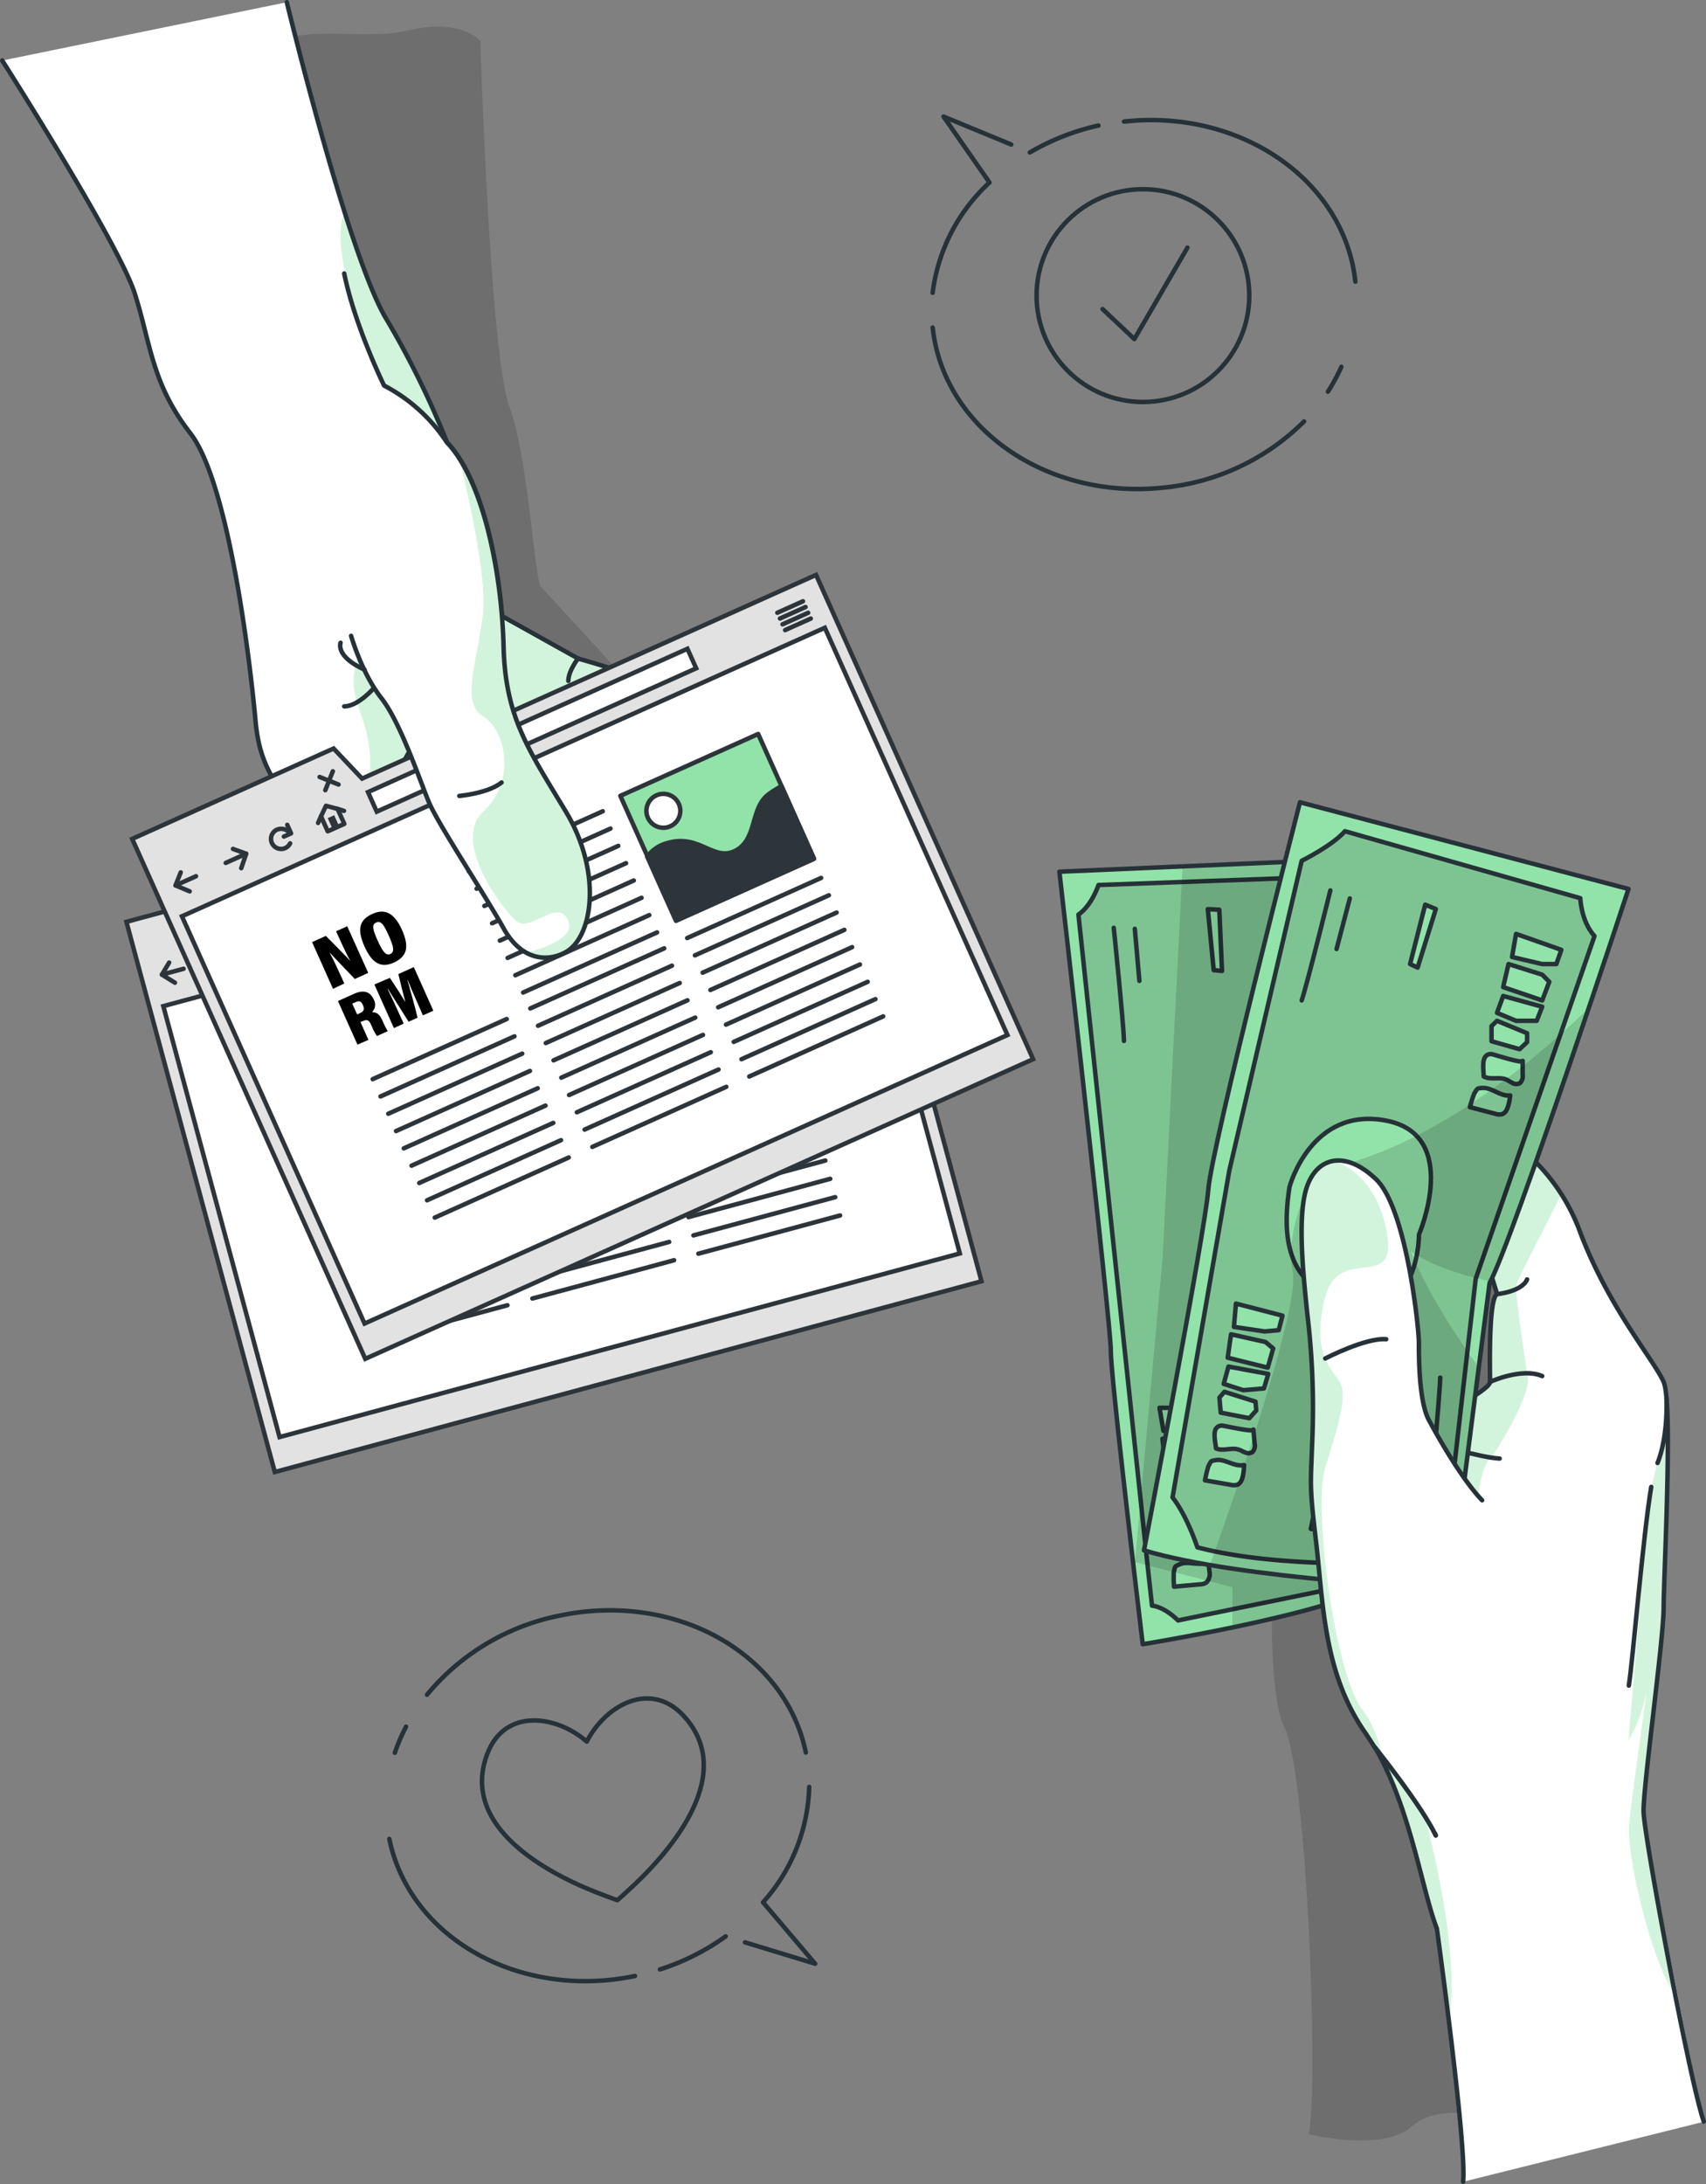 <?xml version="1.0" encoding="UTF-8"?> <svg xmlns="http://www.w3.org/2000/svg" xmlns:xlink="http://www.w3.org/1999/xlink" viewBox="0 0 380.69 487.14"><rect x="0" y="0" width="380.69" height="487.14" fill="#808080" stroke="none"/> <defs> <style>.cls-1,.cls-2,.cls-6{fill:none;}.cls-15,.cls-2{stroke:#263238;}.cls-11,.cls-12,.cls-13,.cls-15,.cls-2,.cls-6{stroke-linecap:round;stroke-linejoin:round;}.cls-3{fill-opacity:0.7;opacity:0.2;}.cls-3,.cls-5{isolation:isolate;}.cls-13,.cls-4,.cls-8{fill:#fff;}.cls-10,.cls-11,.cls-15,.cls-5{fill:#92e3a9;}.cls-5{opacity:0.4;}.cls-11,.cls-12,.cls-13,.cls-6,.cls-7,.cls-8{stroke:#2e353a;}.cls-7{fill:#e2e2e2;}.cls-7,.cls-8{stroke-miterlimit:10;}.cls-12,.cls-9{fill:#2e353a;}.cls-14{clip-path:url(#clip-path);}.cls-16{clip-path:url(#clip-path-2);}</style> <clipPath id="clip-path"> <path class="cls-1" d="M307.09,352.37a2.26,2.26,0,0,1-.49.83C303.06,356.55,288,360.27,275,363c-10.75,2.23-20,3.74-20,3.74s-7.12-59.17-7.12-65.39-11.48-106.92-11.48-106.92l27.52-1.19,36.51-1.58s.22,2.69.59,7.39C303.4,228.94,311.68,340.56,307.09,352.37Z"></path> </clipPath> <clipPath id="clip-path-2"> <path class="cls-1" d="M290.08,178.94l73.32,19.34s-25.77,78.21-31,87.91l-8.74,68.18s-46.84-2.06-68.38-8.57c0,0,13.62-71,14.35-80.47S290.08,178.94,290.08,178.94Z"></path> </clipPath> </defs> <title>site-money_1</title> <g id="Слой_2" data-name="Слой 2"> <g id="Слой_1-2" data-name="Слой 1"> <g id="freepik--speech-bubble-2--inject-5"> <path class="cls-2" d="M166.25,433.23,181.9,438l-11.63-13.7a40.18,40.18,0,0,0,10.3-25.74"></path> <path class="cls-2" d="M147.26,439.27a52.37,52.37,0,0,0,14.67-7.37"></path> <path class="cls-2" d="M86.87,410.17c4.61,22.21,29.15,35.89,54.82,30.57"></path> <path class="cls-2" d="M90.61,385.13a39.85,39.85,0,0,0-2.5,5.82"></path> <path class="cls-2" d="M179.82,390.89c-4.6-22.21-29.15-35.89-54.81-30.56A51.45,51.45,0,0,0,95.29,378"></path> <path class="cls-2" d="M152.59,382.75c-7.39-8.05-17.46-2.47-21.65,5.7-6.92-6-18.35-7.47-22.21,2.76-6.52,17.23,15.78,27.74,26.1,31.54,1.17.44,2.13.81,2.93,1.08.65-.55,1.41-1.25,2.33-2.09C148.25,414.37,165.05,396.33,152.59,382.75Z"></path> </g> <g id="freepik--speech-bubble-1--inject-5"> <path class="cls-2" d="M225.66,32.24,210.55,26,220.8,40.71a40.17,40.17,0,0,0-12.68,24.6"></path> <path class="cls-2" d="M245.12,28A53,53,0,0,0,229.81,34"></path> <path class="cls-2" d="M302.45,62.81c-2.45-22.57-25.56-38.57-51.62-35.7"></path> <path class="cls-2" d="M296.32,87.37a41.21,41.21,0,0,0,3-5.55"></path> <path class="cls-2" d="M208.12,73.05c2.45,22.55,25.56,38.53,51.62,35.7A51.45,51.45,0,0,0,291,94"></path> <circle class="cls-2" cx="255.04" cy="65.93" r="23.73"></circle> <polyline class="cls-2" points="246.03 68.93 253.13 75.63 264.97 55.24"></polyline> </g> <path class="cls-3" d="M145.31,157.77S122.37,132.51,120.79,131s-2.77-28.49-7.13-40.35-6.47-81.5-6.47-81.5S103,4,91.34,6.74,68.17,4.36,55.12,11.88,67.38,127,67.38,127l25.69,81.87Z"></path> <path class="cls-4" d="M161.07,158s-10.28,65.67-21,74.37c-6.19,5-15.84,7.3-24.4,7-6.2-.22-11.84-1.78-15.16-4.61C92.6,228,81.51,224.43,76,220.08s-5.54-19.78-9.1-32.84-8.71-13.45-9.89-26.5-5.94-53-14.54-64.09S33.66,76.87,30.1,65.59.5,13.5.5,13.5L64,.5S70.22,26.33,76.9,47.4c3.17,10,6.44,18.94,9.18,23.52A197,197,0,0,1,99.71,98.61c7.18,7.52,11.11,24.18,12.3,38.77h0l17,9.48C142.08,150.43,161.07,158,161.07,158Z"></path> <path class="cls-5" d="M161.07,158s-10.28,65.67-21,74.37c-6.19,5-15.84,7.3-24.4,7-20.3-5-25.76-16.32-28.51-19.06-3.66-3.65-8.47-25.89-5.83-38.83s.74-17.73-1.44-24.05c-4.83-14,9.9-21.54,11.42-26.84s1-34.94-5.63-44.58c-3.52-5.13-12.59-31.57-8.77-38.55,3.17,10,6.44,18.94,9.18,23.52A197,197,0,0,1,99.72,98.63c7.18,7.52,11.11,24.18,12.3,38.77h0l17,9.48C142.08,150.43,161.07,158,161.07,158Z"></path> <path class="cls-2" d="M83.55,153.34s-3.58,4.21-6.74,4.21"></path> <path class="cls-2" d="M91.34,167.57s-3.85,8.18-10,10"></path> <path class="cls-2" d="M84.5,215.51s8.71-3.76,10.09-10.09"></path> <path class="cls-2" d="M129,146.87s-2.18,2.77-2.18,5"></path> <path class="cls-2" d="M64,.5S77.6,56.67,86.12,71A197,197,0,0,1,99.75,98.65c7.18,7.52,11.11,24.19,12.3,38.78h0l17,9.48c13,3.56,32,11.08,32,11.08s-10.28,65.67-21,74.37-31.55,9.06-39.55,2.34S81.5,224.41,76,220.06s-5.54-19.78-9.1-32.84-8.71-13.45-9.89-26.5-5.94-53-14.54-64.09-8.8-19.78-12.36-31.06S.5,13.5.5,13.5"></path> <line class="cls-6" x1="70.75" y1="196.15" x2="76.8" y2="194.52"></line> <line class="cls-6" x1="71.12" y1="197.52" x2="77.17" y2="195.89"></line> <line class="cls-6" x1="71.48" y1="198.89" x2="77.53" y2="197.26"></line> <line class="cls-6" x1="71.85" y1="200.25" x2="77.9" y2="198.62"></line> <polygon class="cls-7" points="80.99 200.41 75.77 192.78 28.21 205.61 30.48 214.04 32.27 220.66 61.32 328.33 219.02 285.78 188.18 171.49 80.99 200.41"></polygon> <rect class="cls-8" x="46.7" y="202.22" width="157.23" height="99.56" transform="translate(-61.32 41.34) rotate(-15.1)"></rect> <rect class="cls-8" x="81.09" y="193.34" width="78.12" height="4.78" transform="translate(-46.84 38.05) rotate(-15.1)"></rect> <polyline class="cls-6" points="37.74 214.7 36.13 217.39 39.04 219.19"></polyline> <line class="cls-6" x1="36.13" y1="217.39" x2="40.97" y2="216.08"></line> <polyline class="cls-6" points="50.07 211.37 52.81 212.89 51.21 215.91"></polyline> <line class="cls-6" x1="52.81" y1="212.89" x2="47.98" y2="214.19"></line> <path class="cls-6" d="M63.13,209.8a2.47,2.47,0,0,0-2.69-1.14A2.25,2.25,0,1,0,61.62,213a2.17,2.17,0,0,0,1.24-.86"></path> <polyline class="cls-6" points="61.73 210.44 63.42 209.98 62.88 207.97"></polyline> <polygon class="cls-6" points="74.53 206.22 72.08 205.13 70.61 207.28 71.56 210.81 75.48 209.76 74.53 206.22"></polygon> <rect class="cls-9" x="72.32" y="207.67" width="1.58" height="2.54" transform="translate(-51.9 26.26) rotate(-15.1)"></rect> <line class="cls-6" x1="70.61" y1="207.28" x2="69.74" y2="208.63"></line> <line class="cls-6" x1="74.52" y1="206.22" x2="75.87" y2="206.88"></line> <line class="cls-6" x1="71.68" y1="198.57" x2="75.59" y2="200.89"></line> <line class="cls-6" x1="74.8" y1="197.77" x2="72.48" y2="201.68"></line> <line class="cls-6" x1="178.32" y1="178.47" x2="184.37" y2="176.84"></line> <line class="cls-6" x1="178.69" y1="179.83" x2="184.74" y2="178.2"></line> <line class="cls-6" x1="179.06" y1="181.2" x2="185.11" y2="179.56"></line> <line class="cls-6" x1="179.43" y1="182.56" x2="185.48" y2="180.93"></line> <line class="cls-6" x1="72.78" y1="266.98" x2="104.41" y2="258.45"></line> <line class="cls-6" x1="73.89" y1="271.07" x2="105.52" y2="262.54"></line> <line class="cls-6" x1="74.99" y1="275.16" x2="106.62" y2="266.62"></line> <line class="cls-6" x1="76.09" y1="279.24" x2="107.72" y2="270.71"></line> <line class="cls-6" x1="77.19" y1="283.32" x2="108.82" y2="274.79"></line> <line class="cls-6" x1="78.29" y1="287.41" x2="109.93" y2="278.88"></line> <line class="cls-6" x1="79.4" y1="291.5" x2="111.03" y2="282.96"></line> <line class="cls-6" x1="80.5" y1="295.58" x2="112.13" y2="287.05"></line> <line class="cls-6" x1="81.6" y1="299.66" x2="113.23" y2="291.13"></line> <line class="cls-6" x1="109.98" y1="256.95" x2="141.61" y2="248.42"></line> <line class="cls-6" x1="111.09" y1="261.04" x2="142.71" y2="252.51"></line> <line class="cls-6" x1="112.19" y1="265.12" x2="143.81" y2="256.59"></line> <line class="cls-6" x1="113.29" y1="269.2" x2="144.91" y2="260.67"></line> <line class="cls-6" x1="114.39" y1="273.29" x2="146.01" y2="264.75"></line> <line class="cls-6" x1="115.49" y1="277.38" x2="147.12" y2="268.84"></line> <line class="cls-6" x1="116.6" y1="281.46" x2="148.22" y2="272.93"></line> <line class="cls-6" x1="117.7" y1="285.54" x2="149.32" y2="277.01"></line> <line class="cls-6" x1="118.8" y1="289.63" x2="150.42" y2="281.09"></line> <line class="cls-6" x1="101.25" y1="224.6" x2="132.88" y2="216.07"></line> <line class="cls-6" x1="102.36" y1="228.68" x2="133.98" y2="220.15"></line> <line class="cls-6" x1="103.46" y1="232.76" x2="135.08" y2="224.23"></line> <line class="cls-6" x1="104.56" y1="236.85" x2="136.18" y2="228.32"></line> <line class="cls-6" x1="105.66" y1="240.94" x2="137.29" y2="232.41"></line> <line class="cls-6" x1="106.76" y1="245.02" x2="138.39" y2="236.49"></line> <line class="cls-6" x1="107.87" y1="249.1" x2="139.49" y2="240.57"></line> <line class="cls-6" x1="108.97" y1="253.19" x2="140.59" y2="244.65"></line> <line class="cls-6" x1="147.02" y1="246.95" x2="178.66" y2="238.42"></line> <line class="cls-6" x1="148.13" y1="251.04" x2="179.76" y2="242.51"></line> <line class="cls-6" x1="149.23" y1="255.13" x2="180.86" y2="246.59"></line> <line class="cls-6" x1="150.33" y1="259.21" x2="181.96" y2="250.68"></line> <line class="cls-6" x1="151.43" y1="263.29" x2="183.06" y2="254.76"></line> <line class="cls-6" x1="152.54" y1="267.38" x2="184.17" y2="258.85"></line> <line class="cls-6" x1="153.64" y1="271.47" x2="185.27" y2="262.93"></line> <line class="cls-6" x1="154.74" y1="275.55" x2="186.37" y2="267.02"></line> <line class="cls-6" x1="155.84" y1="279.63" x2="187.47" y2="271.1"></line> <path class="cls-10" d="M67.21,245.7l-3-11,3.25-.87c3.37,4.67,4.16,5.79,4.43,6.26h0c-.5-1.36-1-3.16-1.49-4.89l-.55-2,2.62-.71,3,11-3.2.87c-3.59-5.19-4.28-6.19-4.55-6.63h-.06c.46,1.3,1.06,3.33,1.55,5.14l.58,2.15Z"></path> <path class="cls-10" d="M84.45,235.05c1.09,4,.27,6.14-3,7-3,.81-4.8-.61-5.9-4.68-1.06-3.91,0-6,2.94-6.79S83.41,231.21,84.45,235.05Zm-5.75,1.49c.74,2.73,1.33,3.78,2.35,3.51s1-1.41.28-4.22c-.71-2.62-1.23-3.52-2.29-3.23S78,234,78.7,236.54Z"></path> <path class="cls-10" d="M72.09,254l1.13,4.21-2.59.7-2.77-10.28,3.85-1c2.2-.6,3.59.08,4.09,2a2.35,2.35,0,0,1-.83,2.73c1,.12,1.59.66,2,2.14l.09.36a15.75,15.75,0,0,0,.73,2.21l-2.54.69a10.55,10.55,0,0,1-.81-2.27l-.09-.35c-.33-1.22-.69-1.47-1.69-1.2Zm-.48-1.77.61-.16c1-.27,1.27-.69,1-1.69s-.66-1.13-1.52-.9l-.77.21Z"></path> <path class="cls-10" d="M85.21,251.39c-.43-1.6-1-3.73-1.28-5l-.07,0c.24,2.24.7,5.84.9,8.62l-2.12.57c-1.14-2.64-2.55-6-3.42-8l-.09,0c.39,1.19,1,3.26,1.48,5l.87,3.22-2.31.62-2.78-10.29,3.7-1c1,2,2,4.52,2.58,5.92l0,0c-.19-1.59-.36-3.94-.58-6.46l3.65-1L88.57,254l-2.47.67Z"></path> <rect class="cls-11" x="140.67" y="208.38" width="33.71" height="30.47" transform="translate(-52.81 48.75) rotate(-15.1)"></rect> <path class="cls-12" d="M173.15,216.82a22.61,22.61,0,0,0-3.13,1.33c-4.65,2.41-4,9.86-9.62,11.37-5,1.33-7.17-5.22-14.5-4.17a8.16,8.16,0,0,0-4.78,2.25l4.08,15.13L177.75,234Z"></path> <path class="cls-13" d="M149.91,217.11a3.79,3.79,0,1,1-4.64-2.66h0A3.79,3.79,0,0,1,149.91,217.11Z"></path> <line class="cls-6" x1="70.01" y1="171.07" x2="75.73" y2="168.51"></line> <line class="cls-6" x1="70.59" y1="172.37" x2="76.31" y2="169.8"></line> <line class="cls-6" x1="71.17" y1="173.65" x2="76.89" y2="171.09"></line> <line class="cls-6" x1="71.75" y1="174.94" x2="77.47" y2="172.38"></line> <polygon class="cls-7" points="80.8 173.66 74.44 166.95 29.5 187.11 33.07 195.07 35.87 201.33 81.51 303.08 230.54 236.24 182.1 128.23 80.8 173.66"></polygon> <rect class="cls-8" x="54.08" y="167.85" width="157.23" height="99.56" transform="translate(-77.44 73.36) rotate(-24.16)"></rect> <rect class="cls-8" x="79.67" y="160.49" width="78.12" height="4.78" transform="translate(-56.26 62.85) rotate(-24.16)"></rect> <polyline class="cls-6" points="40.33 194.58 39.17 197.49 42.33 198.81"></polyline> <line class="cls-6" x1="39.17" y1="197.49" x2="43.74" y2="195.44"></line> <polyline class="cls-6" points="51.99 189.35 54.94 190.42 53.83 193.65"></polyline> <line class="cls-6" x1="54.94" y1="190.42" x2="50.37" y2="192.47"></line> <path class="cls-6" d="M64.63,185.74a2.46,2.46,0,0,0-2.82-.69,2.25,2.25,0,1,0,2.93,3.06"></path> <polyline class="cls-6" points="63.35 186.59 64.95 185.88 64.1 183.98"></polyline> <polygon class="cls-6" points="75.33 180.42 72.74 179.73 71.63 182.08 73.13 185.42 76.83 183.76 75.33 180.42"></polygon> <rect class="cls-9" x="73.57" y="182.06" width="1.58" height="2.54" transform="translate(-68.51 46.48) rotate(-24.16)"></rect> <line class="cls-6" x1="71.63" y1="182.08" x2="70.98" y2="183.55"></line> <line class="cls-6" x1="75.33" y1="180.42" x2="76.76" y2="180.86"></line> <line class="cls-6" x1="71.32" y1="173.3" x2="75.54" y2="174.99"></line> <line class="cls-6" x1="74.27" y1="172.03" x2="72.59" y2="176.25"></line> <line class="cls-6" x1="173.46" y1="136.67" x2="179.18" y2="134.11"></line> <line class="cls-6" x1="174.04" y1="137.96" x2="179.76" y2="135.39"></line> <line class="cls-6" x1="174.62" y1="139.25" x2="180.34" y2="136.68"></line> <line class="cls-6" x1="175.2" y1="140.54" x2="180.92" y2="137.97"></line> <line class="cls-6" x1="83.17" y1="240.7" x2="113.07" y2="227.29"></line> <line class="cls-6" x1="84.91" y1="244.56" x2="114.8" y2="231.15"></line> <line class="cls-6" x1="86.64" y1="248.42" x2="116.53" y2="235.01"></line> <line class="cls-6" x1="88.37" y1="252.28" x2="118.26" y2="238.87"></line> <line class="cls-6" x1="90.1" y1="256.14" x2="119.99" y2="242.73"></line> <line class="cls-6" x1="91.83" y1="260" x2="121.73" y2="246.6"></line> <line class="cls-6" x1="93.56" y1="263.86" x2="123.46" y2="250.46"></line> <line class="cls-6" x1="95.29" y1="267.72" x2="125.19" y2="254.31"></line> <line class="cls-6" x1="97.02" y1="271.58" x2="126.92" y2="258.17"></line> <line class="cls-6" x1="118.33" y1="224.93" x2="148.22" y2="211.52"></line> <line class="cls-6" x1="120.06" y1="228.79" x2="149.95" y2="215.39"></line> <line class="cls-6" x1="121.79" y1="232.65" x2="151.68" y2="219.25"></line> <line class="cls-6" x1="123.52" y1="236.51" x2="153.41" y2="223.11"></line> <line class="cls-6" x1="125.25" y1="240.37" x2="155.14" y2="226.97"></line> <line class="cls-6" x1="126.99" y1="244.24" x2="156.87" y2="230.83"></line> <line class="cls-6" x1="128.72" y1="248.09" x2="158.61" y2="234.69"></line> <line class="cls-6" x1="130.45" y1="251.95" x2="160.34" y2="238.55"></line> <line class="cls-6" x1="132.18" y1="255.81" x2="162.07" y2="242.41"></line> <line class="cls-6" x1="104.62" y1="194.36" x2="134.5" y2="180.95"></line> <line class="cls-6" x1="106.35" y1="198.22" x2="136.23" y2="184.81"></line> <line class="cls-6" x1="108.08" y1="202.07" x2="137.97" y2="188.67"></line> <line class="cls-6" x1="109.81" y1="205.93" x2="139.7" y2="192.53"></line> <line class="cls-6" x1="111.54" y1="209.8" x2="141.43" y2="196.39"></line> <line class="cls-6" x1="113.27" y1="213.66" x2="143.16" y2="200.25"></line> <line class="cls-6" x1="115" y1="217.52" x2="144.89" y2="204.11"></line> <line class="cls-6" x1="116.73" y1="221.38" x2="146.62" y2="207.97"></line> <line class="cls-6" x1="153.34" y1="209.23" x2="183.23" y2="195.82"></line> <line class="cls-6" x1="155.07" y1="213.09" x2="184.96" y2="199.69"></line> <line class="cls-6" x1="156.8" y1="216.95" x2="186.69" y2="203.54"></line> <line class="cls-6" x1="158.53" y1="220.81" x2="188.42" y2="207.4"></line> <line class="cls-6" x1="160.26" y1="224.67" x2="190.15" y2="211.26"></line> <line class="cls-6" x1="162" y1="228.54" x2="191.89" y2="215.13"></line> <line class="cls-6" x1="163.73" y1="232.39" x2="193.62" y2="218.99"></line> <line class="cls-6" x1="165.46" y1="236.25" x2="195.35" y2="222.85"></line> <line class="cls-6" x1="167.19" y1="240.11" x2="197.08" y2="226.7"></line> <path d="M74.31,220.55l-4.67-10.42,3.07-1.38c4.06,4.08,5,5.07,5.36,5.49l.05,0c-.71-1.25-1.52-3-2.25-4.58L75,207.71l2.48-1.11L82.17,217l-3,1.36c-4.36-4.56-5.19-5.44-5.53-5.83l-.06,0c.66,1.21,1.58,3.12,2.34,4.83l.91,2Z"></path> <path d="M89.67,207.33c1.71,3.82,1.23,6-1.81,7.38C85,216,83,214.86,81.29,211s-1-5.91,1.83-7.17S88,203.7,89.67,207.33Zm-5.44,2.37c1.15,2.58,1.9,3.53,2.87,3.09s.8-1.55-.39-4.2c-1.11-2.48-1.77-3.28-2.77-2.83S83.14,207.27,84.23,209.7Z"></path> <path d="M80.43,227.94l1.79,4L79.77,233l-4.36-9.72,3.64-1.63c2.08-.93,3.56-.48,4.35,1.28a2.37,2.37,0,0,1-.39,2.83c1,0,1.67.41,2.3,1.81l.15.34A14.94,14.94,0,0,0,86.53,230l-2.41,1.08A10.41,10.41,0,0,1,83,229l-.15-.34c-.51-1.15-.91-1.33-1.85-.91Zm-.74-1.68.57-.25c.93-.42,1.15-.88.72-1.83s-.83-1-1.64-.65l-.73.33Z"></path> <path d="M93,223.34c-.68-1.5-1.55-3.53-2-4.71l-.07,0c.59,2.17,1.62,5.65,2.25,8.37l-2,.89c-1.54-2.42-3.46-5.49-4.63-7.33l-.08,0c.56,1.12,1.49,3.06,2.24,4.75l1.37,3-2.18,1-4.36-9.73L87,218.11c1.26,1.87,2.71,4.15,3.48,5.44l0,0c-.44-1.54-1-3.83-1.59-6.29l3.45-1.55,4.36,9.72-2.33,1.05Z"></path> <rect class="cls-11" x="143.18" y="169.29" width="33.71" height="30.47" transform="translate(-61.5 81.65) rotate(-24.16)"></rect> <path class="cls-12" d="M174.39,175.35a22.85,22.85,0,0,0-2.88,1.82c-4.21,3.11-2.42,10.36-7.71,12.73-4.68,2.1-7.9-4-15-1.82a8,8,0,0,0-4.37,3l6.41,14.3,30.76-13.8Z"></path> <path class="cls-13" d="M151.48,179.31a3.78,3.78,0,1,1-5-1.91h0A3.78,3.78,0,0,1,151.48,179.31Z"></path> <path class="cls-4" d="M126.26,212.33a9.39,9.39,0,0,1-8.54.13,12.19,12.19,0,0,1-5.31-5.46c-4-7.12-14.64-23.34-16.61-28s-6.33-17.84-10.68-23.37-6.73-13.85-6.73-13.85l-1.58-80.7C79.18,72.75,85.71,86,85.71,86a37.39,37.39,0,0,1,14,12.66,23.93,23.93,0,0,1,2.73,3.53c6.46,10,9.59,28,9.93,42,.4,15.83,5.54,23,13.85,36.79S131.66,209.26,126.26,212.33Z"></path> <path class="cls-5" d="M126.26,212.33a9.57,9.57,0,0,1-8.54.13c4.54-1.24,10.5-3.57,9.13-7-2.15-5.48-8.44,2.65-11.6,0s-14.64-17.85-7.35-24.54,5-17.91,0-21.07-1.75-10.69-.17-22.54c1-7.17-2.43-23.41-5.25-35.13,6.46,10,9.59,28,9.93,42,.4,15.83,5.54,23,13.85,36.79S131.66,209.45,126.26,212.33Z"></path> <path class="cls-2" d="M76.81,61C79.18,72.7,85.71,86,85.71,86a37.39,37.39,0,0,1,14,12.66c8.31,8.7,12.27,29.67,12.66,45.49s5.54,23,13.85,36.79,6,28.17,0,31.44c-4.18,2.29-9.89,1.79-13.85-5.33s-14.64-23.34-16.61-28-6.33-17.84-10.68-23.37-6.73-13.85-6.73-13.85"></path> <g id="freepik--hand-2--inject-5"> <path class="cls-3" d="M285,331.65s-3.56,43.08,1.59,53.53S294.31,467,292,476c0,0,16.58,4.18,23.14-1.76s16.65-.22,33.27-6S353,334.18,353,334.18l.51-46.67-27.41-24.42Z"></path> <path class="cls-10" d="M307.09,352.37a2.26,2.26,0,0,1-.49.83C303.06,356.55,288,360.27,275,363c-10.75,2.23-20,3.74-20,3.74s-7.12-59.17-7.12-65.39-11.48-106.92-11.48-106.92l27.52-1.19,36.51-1.58s.22,2.69.59,7.39C303.4,228.94,311.68,340.56,307.09,352.37Z"></path> <g class="cls-14"> <path class="cls-3" d="M307.09,352.37,275,358.94l-12.13,2.49c-3.29-3.23-5.8-3.29-5.8-3.29l-1-9.05-1.57-14.81L240.65,204c3-2.07,4.48-6.6,4.48-6.6l18.5-.67,32.05-1.17L301,199C303.4,228.94,311.68,340.56,307.09,352.37Z"></path> <path class="cls-2" d="M307.09,352.37,275,358.94l-12.13,2.49c-3.29-3.23-5.8-3.29-5.8-3.29l-1-9.05-1.57-14.81L240.65,204c3-2.07,4.48-6.6,4.48-6.6l18.5-.67,32.05-1.17L301,199C303.4,228.94,311.68,340.56,307.09,352.37Z"></path> <polygon class="cls-15" points="258.74 314.01 269.46 313.99 269.47 317.34 266.49 318.4 259.62 319.15 258.74 314.01"></polygon> <polygon class="cls-15" points="259.4 320.91 267.28 320.64 269.3 321.6 269.2 326.05 260 326.15 259.4 320.91"></polygon> <polygon class="cls-15" points="260.66 328.02 269.66 327.37 269.56 330.74 265.21 332.28 260.61 332.02 260.66 328.02"></polygon> <polygon class="cls-15" points="261.2 333.7 268.47 334.07 269.13 335.93 268.07 337.98 261.57 338.4 260.45 335.23 261.2 333.7"></polygon> <path class="cls-15" d="M269.58,340.21l1,2.91a2.14,2.14,0,0,1,0,2,1.61,1.61,0,0,1-1.52.54c-.56-.05-1.11-.24-1.67-.27-1.69-.07-3.24,1.32-4.9,1-.65-1.8-2.29-4.44-.07-5.25C262.83,341,269.82,340.87,269.58,340.21Z"></path> <path class="cls-15" d="M269.55,348.4a15.3,15.3,0,0,1,.34,2.1,2.66,2.66,0,0,1-.74,2.51,2.81,2.81,0,0,1-1.39.37l-5.78.52a27.59,27.59,0,0,1-.05-3.28c.34-1.3.1-1.19,1.33-1.72C265.21,348.07,267.55,349.39,269.55,348.4Z"></path> <path class="cls-2" d="M248.53,206.94s2.18,21.07,2.28,25.24"></path> <line class="cls-2" x1="253.23" y1="207.17" x2="254.25" y2="218.78"></line> <polygon class="cls-15" points="269.52 202.78 270.84 216.39 272.69 216.57 272.09 202.91 269.52 202.78"></polygon> <path class="cls-3" d="M307.09,352.37a2.26,2.26,0,0,1-.49.83C303.06,356.55,288,360.27,275,363v-9l-18.89-4.84-2.85-.73,1.28-14.08,4.89-53.8,4.27-83.75.18-3.56,36.55-1.58s.22,2.69.59,7.39C303.4,228.94,311.68,340.56,307.09,352.37Z"></path> </g> <path class="cls-2" d="M307.09,352.37a2.26,2.26,0,0,1-.49.83C303.06,356.55,288,360.27,275,363c-10.75,2.23-20,3.74-20,3.74s-7.12-59.17-7.12-65.39-11.48-106.92-11.48-106.92l27.52-1.19,36.51-1.58s.22,2.69.59,7.39C303.4,228.94,311.68,340.56,307.09,352.37Z"></path> <path class="cls-4" d="M326.46,486.64c.23-2.11-3.09-32.38-3.15-35.67-.16-9-2.71-20.81-2.71-20.81-3.56-9.1-6.33-30.07-15.83-43.52s-9.49-29.27-11.07-42.7-1.19-12.27-.79-24.19a175.38,175.38,0,0,0-1.19-26.81c-.79-7.92-2.37-21.85,0-28.34s8.57-8,15.36-1.5,9.56,33.15,9.56,36.44,0,13.57,2.38,17.53c0,0,13.45-6.88,13.45-8.78s-.4-18.69,1.58-19.59l-7.91-25.6,15-5.33a38.94,38.94,0,0,1,7.24,8.7,46.69,46.69,0,0,1,4.23,8.49c6.33,16.79,16.5,28.5,18.6,33.33s0,43.19,0,50.32-4.6,40-4.48,45.53c.09,4,2.79,18.88,5.48,30.29,1,4.4,7.07,36.28,8,38.81Z"></path> <path class="cls-5" d="M338.3,287c-.1,2.15,2.47,19.29,2.47,19.29,1.78,4.27-7.94,18.83-7.94,18.83-2.1,1.18-3,8.5-3,8.5-6.58-1.46-21.65-16.61-21.65-16.61s-1.78,6.21-3.78,21.58,10.68,51.88,16.08,77.09,2.83,35.25,2.83,35.25c-.16-9-2.71-20.81-2.71-20.81-3.56-9.1-6.33-30.07-15.83-43.52s-9.49-29.24-11.07-42.67-1.19-12.27-.79-24.19a175.38,175.38,0,0,0-1.19-26.81c-.79-7.92-2.37-21.85,0-28.34s8.57-8,15.36-1.5,9.56,33.15,9.56,36.44,0,13.57,2.38,17.53c0,0,13.45-6.88,13.45-8.78s-.4-18.69,1.58-19.59l-7.91-25.6,15-5.33a38.94,38.94,0,0,1,7.24,8.7C343.53,276.17,338.4,285.67,338.3,287Z"></path> <path class="cls-5" d="M363.52,406.79c.66-6,2.63-20.26,3.88-29.16-1.53,6.95-4,10.47-4,10.47s4.26-51,4.68-54.11,4.72-17.09,3.14-25.75c2.1,4.82,0,43.19,0,50.32s-4.6,40-4.48,45.53c.09,4,4.38,29.49,7.07,40.9C368,436.59,362.86,412.82,363.52,406.79Z"></path> <path class="cls-2" d="M380.19,473.19c-3.16-9.1-13.31-63.6-13.43-69.1s4.48-38.41,4.48-45.53,2.1-45.5,0-50.32S359,291.7,352.64,274.91a43.61,43.61,0,0,0-11.47-17.19l-15,5.33,7.91,25.6c-2,.9-1.58,17.69-1.58,19.59S319.05,317,319.05,317c-2.38-4-2.38-14.24-2.38-17.53s-2.77-29.95-9.56-36.44-13-5-15.36,1.5-.79,20.42,0,28.34a174.5,174.5,0,0,1,1.19,26.84c-.4,11.92-.8,10.74.79,24.19s1.58,29.27,11.07,42.72,12.27,34.42,15.83,43.52c0,0,6.72,48.57,5.86,56.48"></path> <path class="cls-2" d="M319,317s2.37,11.07,7.71,16.61"></path> <path class="cls-2" d="M320.46,322.07s10,3.06,14.18,3.25"></path> <path class="cls-2" d="M332.47,308.24s7.12-3.29,11.67-1.31"></path> <path class="cls-2" d="M334.05,288.65s5.54-.51,6.72-3.28"></path> <path class="cls-2" d="M306.6,389.46s10.64,13.21,13.8,19.93"></path> <path class="cls-2" d="M368.47,331.65c-1.78,10.49-4.16,39.17-5,44.31"></path> <path class="cls-2" d="M371.87,311.87c.3,9.5-2,14.44-2,14.44"></path> <path class="cls-10" d="M290.08,178.94l73.32,19.34s-25.77,78.21-31,87.91l-8.74,68.18s-46.84-2.06-68.38-8.57c0,0,13.62-71,14.35-80.47S290.08,178.94,290.08,178.94Z"></path> <g class="cls-16"> <path class="cls-3" d="M274.31,261.13,290.47,192s6.95-3.45,9.64-6.6l52.53,14.94s.16,5.15,3.17,8.45L329.3,285.22l-6.43,56.31s-8.55.68-9.37,7c0,0-27.72,1.5-46.31-3.4,0,0-2.19-6.83-5.54-11.15Z"></path> <path class="cls-2" d="M274.31,261.13,290.47,192s6.95-3.45,9.64-6.6l52.53,14.94s.16,5.15,3.17,8.45L329.3,285.22l-6.43,56.31s-8.55.68-9.37,7c0,0-27.72,1.5-46.31-3.4,0,0-2.19-6.83-5.54-11.15Z"></path> <path class="cls-15" d="M287.76,264.72s4.77-18,21.57-14.77,7.31,25.41,7.31,25.41.1,17.9-13.53,15.43C291.29,288.65,285,282.16,287.76,264.72Z"></path> <path class="cls-2" d="M296.86,198.61s-5.08,20.57-6.39,24.53"></path> <line class="cls-2" x1="301.21" y1="200.39" x2="298.25" y2="211.67"></line> <polygon class="cls-15" points="338.3 208.3 348.41 211.86 347.3 215.03 344.14 215.03 337.41 213.45 338.3 208.3"></polygon> <polygon class="cls-15" points="336.62 215.03 344.14 217.4 345.72 218.98 344.14 223.14 335.43 220.17 336.62 215.03"></polygon> <polygon class="cls-15" points="335.43 222.15 344.14 224.55 342.91 227.69 338.3 227.69 334.05 225.91 335.43 222.15"></polygon> <polygon class="cls-15" points="334.05 227.69 340.77 230.46 340.77 232.43 339.09 234.02 332.83 232.24 332.83 228.87 334.05 227.69"></polygon> <path class="cls-15" d="M339.78,236.62v3.08a2.18,2.18,0,0,1-.61,1.88,1.67,1.67,0,0,1-1.62,0c-.51-.24-1-.6-1.48-.81-1.57-.63-3.5.16-5-.68,0-1.91-.67-4.94,1.69-5C333.15,235.12,339.78,237.32,339.78,236.62Z"></path> <path class="cls-15" d="M337,244.33a13.26,13.26,0,0,1-.38,2.09c-.22.89-.65,1.88-1.54,2.12a2.9,2.9,0,0,1-1.43-.12L328,246.94a28.68,28.68,0,0,1,1-3.1c.76-1.11.5-1.09,1.83-1.18C333,242.57,334.79,244.6,337,244.33Z"></path> <polygon class="cls-15" points="318.03 201.78 314.66 215.03 316.34 215.82 320.4 202.76 318.03 201.78"></polygon> <polygon class="cls-15" points="275.8 290.76 286.18 293.45 285.34 296.69 282.19 296.97 275.35 295.96 275.8 290.76"></polygon> <polygon class="cls-15" points="274.7 297.61 282.39 299.33 284.11 300.77 282.89 305.05 273.96 302.83 274.7 297.61"></polygon> <polygon class="cls-15" points="274.13 304.81 283.01 306.45 282.05 309.68 277.46 310.08 273.07 308.67 274.13 304.81"></polygon> <polygon class="cls-15" points="273.22 310.44 280.16 312.63 280.33 314.6 278.79 316.32 272.4 315.08 272.11 311.73 273.22 310.44"></polygon> <path class="cls-15" d="M279.69,318.85l.27,3.07a2.17,2.17,0,0,1-.45,1.93,1.65,1.65,0,0,1-1.61.13c-.53-.19-1-.51-1.55-.67-1.61-.5-3.47.45-5-.26-.18-1.9-1.09-4.86,1.25-5.09C273,317.94,279.75,319.55,279.69,318.85Z"></path> <path class="cls-15" d="M277.6,326.77a14.23,14.23,0,0,1-.2,2.17c-.15.9-.49,1.93-1.35,2.24a2.92,2.92,0,0,1-1.44,0l-5.72-1a29.43,29.43,0,0,1,.77-3.18c.66-1.17.4-1.13,1.72-1.33C273.48,325.36,275.4,327.23,277.6,326.77Z"></path> <path class="cls-2" d="M319,336.48s2.38-26.54,2.38-29.21"></path> <path class="cls-2" d="M314.27,335.29s1-13.8,1.18-16.2"></path> <polygon class="cls-15" points="295.72 325.32 292.51 341.03 295.72 341.03 298.05 325.32 295.72 325.32"></polygon> <path class="cls-3" d="M332.57,285.8c-6.94-1.45-13.13-3.58-17.71-6.65,0,0,3.32,9.54,15.09,25.8l-6.33,49.42S293.05,353,270,349.08c7.1-20,20-57.9,18.47-65.41-2.07-10.31,5.24-22.48,5.24-22.48,23.11-4.16,45.52-21.63,60.9-36.4C346.73,247.94,336,278.94,332.57,285.8Z"></path> </g> <path class="cls-2" d="M290.08,178.94l73.32,19.34s-25.77,78.21-31,87.91l-8.74,68.18s-46.84-2.06-68.38-8.57c0,0,13.62-71,14.35-80.47S290.08,178.94,290.08,178.94Z"></path> <path class="cls-4" d="M330.73,334.63,320.4,409.39c-2.3-4.89-8.57-13.23-11.81-17.4-1.2-1.56-2-2.53-2-2.53l-1.83-2.82c-9.49-13.45-9.49-29.27-11.07-42.72s-1.19-12.27-.79-24.19a175.11,175.11,0,0,0-1.18-26.79c-.79-7.92-2.37-21.85,0-28.34,1.16-3.18,3.25-5.16,5.87-5.58s6,.78,9.49,4.08c6.79,6.49,9.56,33.15,9.56,36.44s0,13.57,2.38,17.53C319,317,325.4,329.09,330.73,334.63Z"></path> <path class="cls-5" d="M304,381.31c2.16,2.76,3.63,6.74,4.61,10.68-1.2-1.56-2-2.53-2-2.53l-1.83-2.82c-9.49-13.45-9.49-29.27-11.07-42.72s-1.19-12.27-.79-24.19a175.11,175.11,0,0,0-1.18-26.79c-.79-7.92-2.37-21.85,0-28.34,1.16-3.18,3.25-5.16,5.87-5.58,5,1.42,10,6.51,11.74,15.22,3,14.62-10.53,2.81-13.66,15.2s1.42,15.73,3.29,18.85-.52,10-3.29,19.24S298.05,373.72,304,381.31Z"></path> <path class="cls-2" d="M330.73,334.63C325.39,329.09,319,317,319,317c-2.38-4-2.38-14.24-2.38-17.53s-2.77-29.95-9.56-36.44-13-5-15.36,1.5-.79,20.42,0,28.34a174.5,174.5,0,0,1,1.19,26.84c-.4,11.92-.8,10.74.79,24.19s1.58,29.27,11.07,42.72l1.83,2.82s10.64,13.21,13.8,19.93"></path> <path class="cls-2" d="M295.72,303s9.07-4.69,13.61-4.29"></path> </g> <path class="cls-2" d="M102.5,177.53s6.46-.58,9.42-3"></path> <path class="cls-2" d="M76,143.37s-1.26,3,5.34,6"></path> </g> </g> </svg> 
